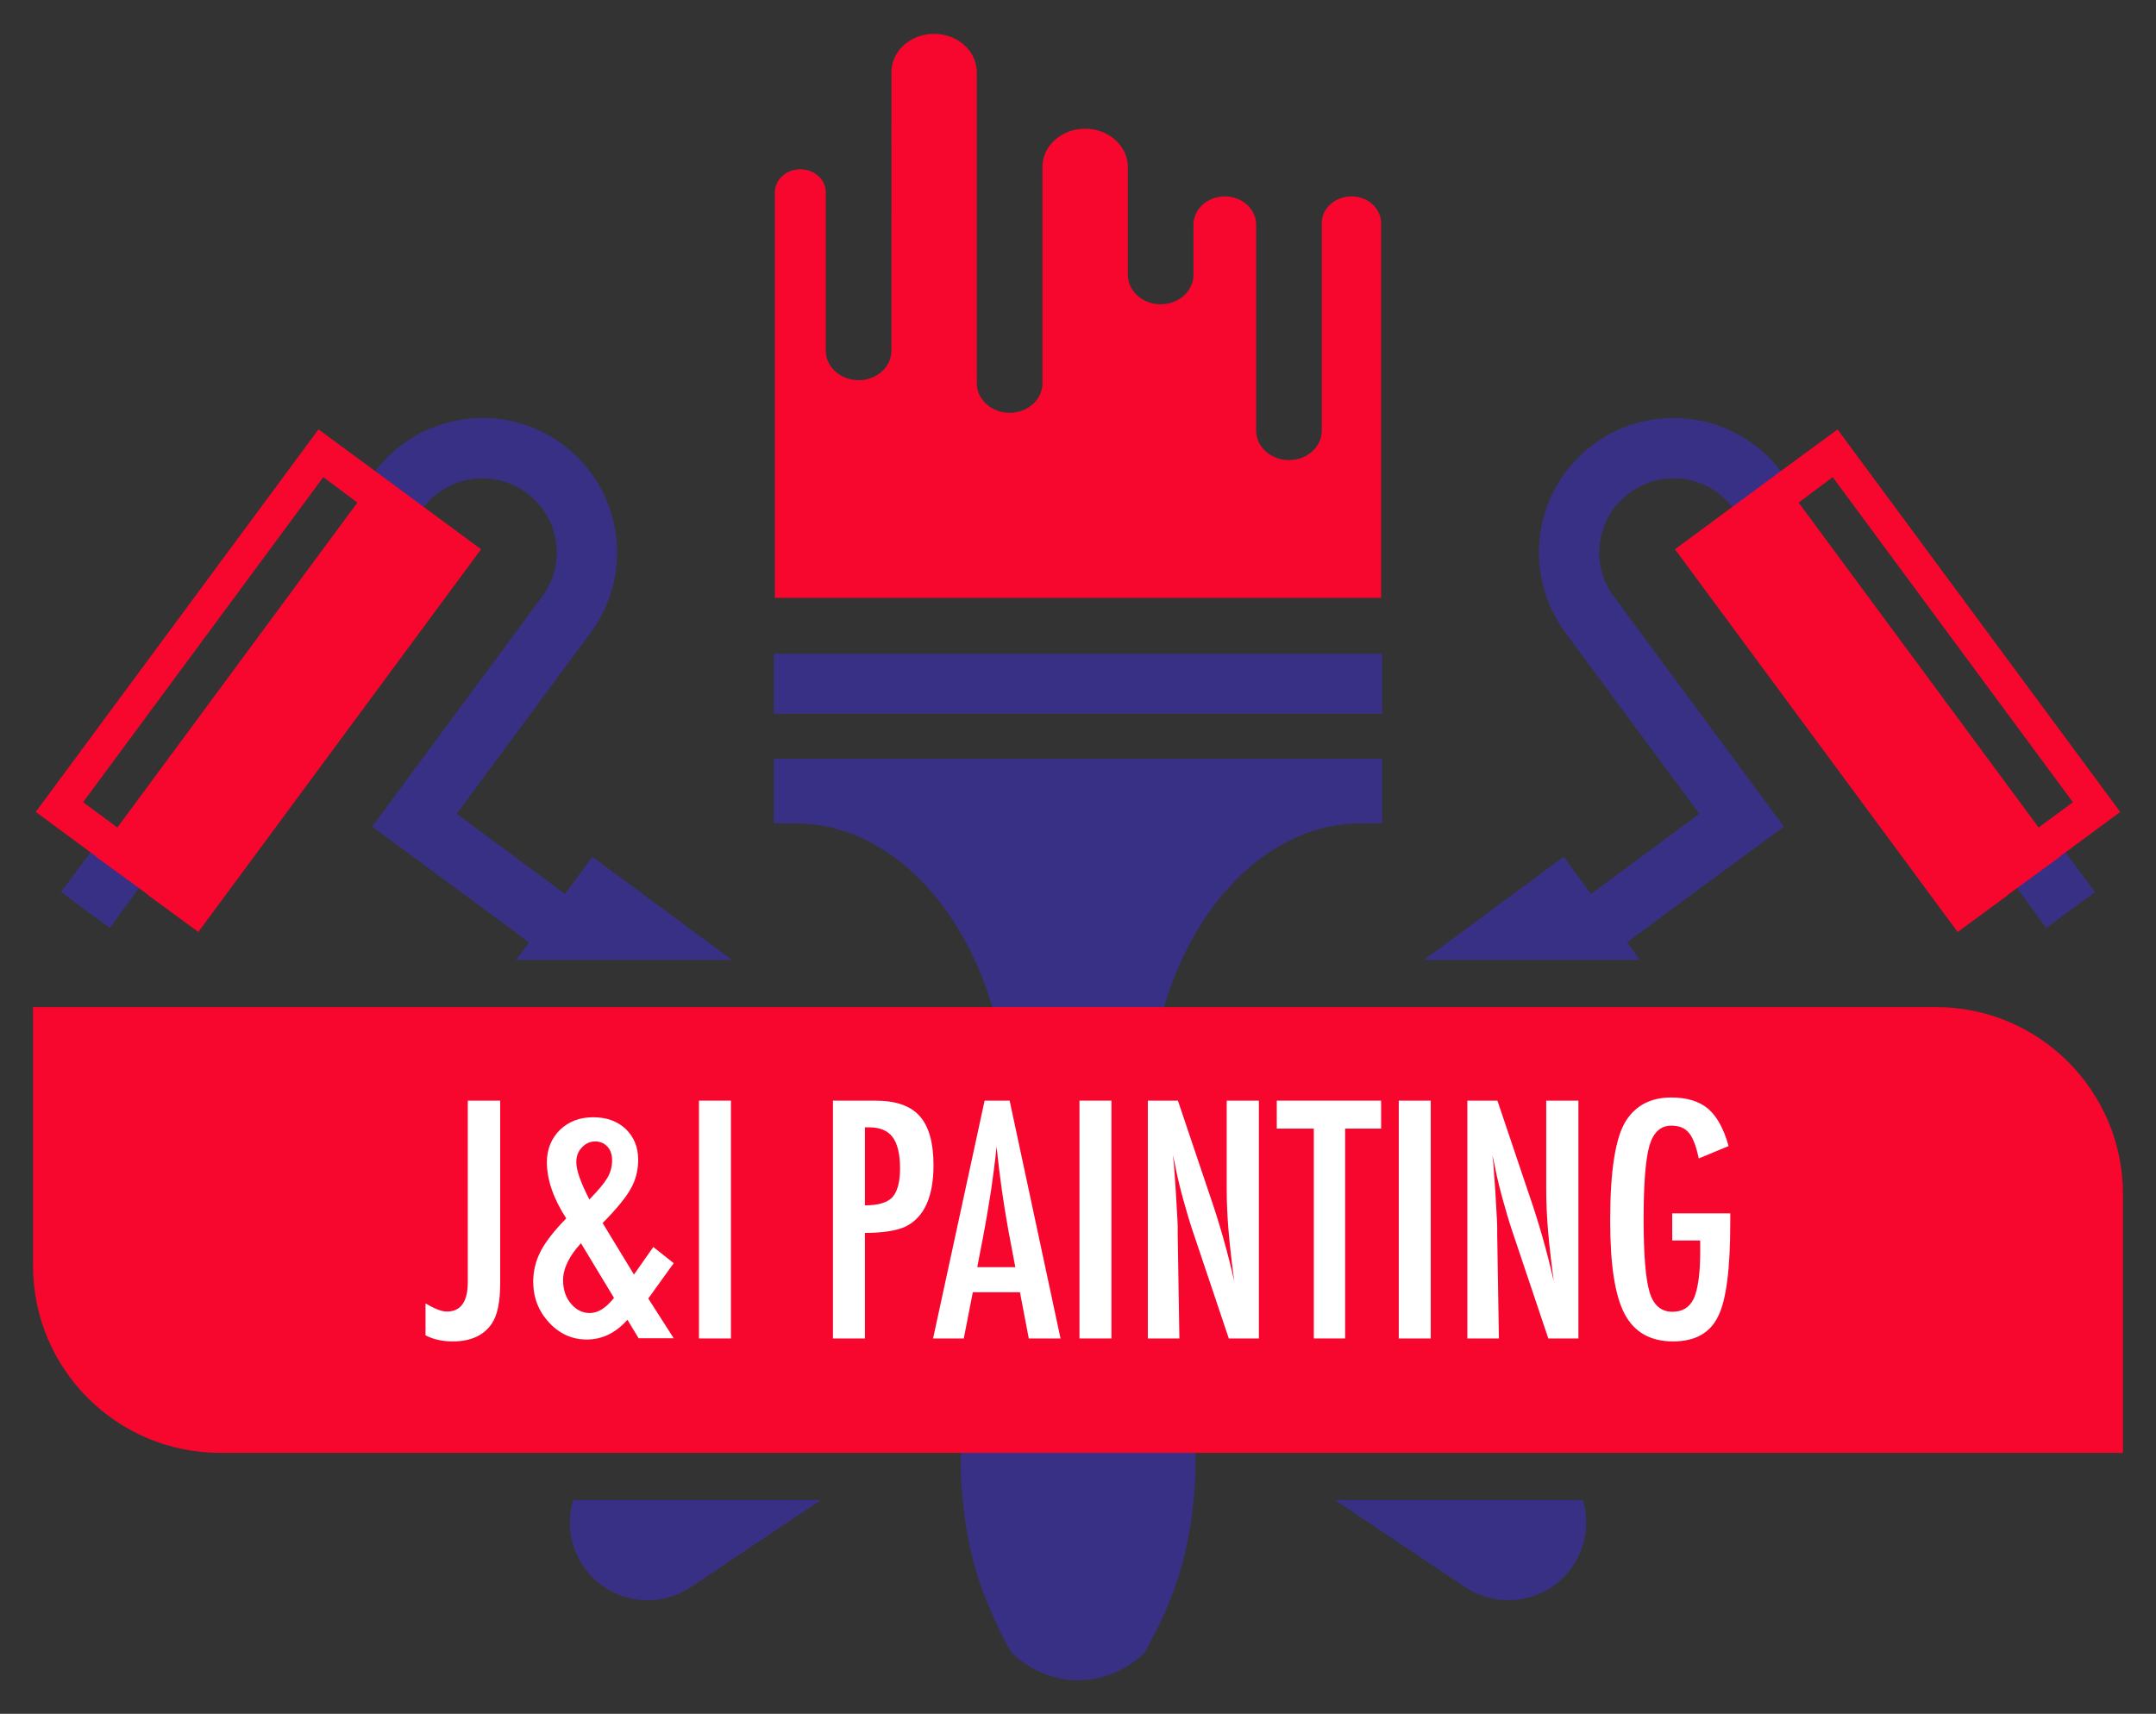 <?xml version="1.0" encoding="utf-8"?>
<!-- Generator: Adobe Adobe Illustrator 24.2.0, SVG Export Plug-In . SVG Version: 6.00 Build 0)  -->
<svg version="1.1" id="Layer_1" xmlns="http://www.w3.org/2000/svg" xmlns:xlink="http://www.w3.org/1999/xlink" x="0px" y="0px"
	 viewBox="0 0 102.5 81.5" style="enable-background:new 0 0 102.5 81.5;" xml:space="preserve">
<rect x="0" y="0" width="102.5" height="81.5" fill="#333333" stroke="none"/>
<style type="text/css">
	.st0{fill:#383085;}
	.st1{fill:#F7062E;}
	.st2{fill:#FFFFFF;}
	.st3{fill:#FFA300;}
	.st4{display:none;}
	.st5{display:inline;}
	.st6{display:inline;fill:#FFA300;}
	.st7{display:inline;fill:#383085;}
	.st8{display:inline;fill:#F40808;}
	.st9{opacity:0.29;}
	.st10{fill:#2F36BD;}
	.st11{fill:#F40808;}
</style>
<g>
	<g>
		<path class="st0" d="M74.79,74.45c-1.14,1.7-3.44,2.16-5.14,1.02l-6.19-4.14h11.79C75.56,72.35,75.42,73.49,74.79,74.45z"/>
		<path class="st0" d="M39.03,71.33l-6.18,4.14c-1.7,1.14-4,0.68-5.14-1.02c-0.63-0.96-0.77-2.1-0.46-3.12H39.03z"/>
	</g>
	<path class="st1" d="M65.66,10.61v17.82H36.84V9.14c0-0.6,0.54-1.09,1.21-1.09l0,0c0.67,0,1.21,0.49,1.21,1.09v7.54
		c0,0.77,0.7,1.4,1.56,1.4l0,0c0.86,0,1.56-0.63,1.56-1.4V3.43c0-1.01,0.91-1.82,2.03-1.82l0,0c1.12,0,2.03,0.82,2.03,1.82v14.8
		c0,0.77,0.7,1.4,1.56,1.4l0,0c0.86,0,1.56-0.63,1.56-1.4V7.94c0-1.01,0.91-1.82,2.03-1.82l0,0c1.12,0,2.03,0.82,2.03,1.82v5.13
		c0,0.77,0.7,1.4,1.56,1.4l0,0c0.86,0,1.56-0.63,1.56-1.4v-2.39c0-0.74,0.67-1.34,1.49-1.34l0,0c0.82,0,1.49,0.6,1.49,1.34v9.8
		c0,0.77,0.7,1.4,1.56,1.4l0,0c0.86,0,1.56-0.63,1.56-1.4v-9.87c0-0.7,0.63-1.27,1.42-1.27l0,0C65.03,9.34,65.66,9.91,65.66,10.61z"
		/>
	<g>
		<g>
			<path class="st0" d="M34.8,45.65l-6.64-4.91l-1.3,1.77l-5.15-3.81l6.38-8.63c2.09-2.84,1.49-6.85-1.35-8.94
				c-2.84-2.11-6.85-1.49-8.95,1.34l-0.04,0.05l2.31,1.7l0.04-0.05c1.16-1.56,3.37-1.89,4.93-0.73c1.57,1.15,1.91,3.36,0.75,4.92
				l-8.09,10.95l3.75,2.76l0.65,0.48l2.49,1.84l0.57,0.43l-0.62,0.83H34.8z"/>
			<polygon class="st0" points="4.38,40.43 2.9,42.42 5.22,44.13 6.68,42.13 			"/>
			<g>
				<g>
					<path class="st1" d="M20.31,24.23l-2.3-1.7l-2.87-2.11L1.7,38.61l2.87,2.12l-0.01,0.01l2.48,1.81l-0.01,0.01l2.4,1.76
						l13.44-18.2L20.31,24.23z M5.58,39.35l-1.63-1.2l11.42-15.46l1.62,1.21L5.58,39.35z"/>
				</g>
			</g>
		</g>
		<g>
			<path class="st0" d="M77.97,45.65l-0.62-0.83l0.57-0.43l2.49-1.84l0.65-0.48l3.75-2.76l-8.09-10.95
				c-1.16-1.56-0.82-3.77,0.75-4.92c1.56-1.16,3.77-0.83,4.93,0.73l0.04,0.05l2.31-1.7l-0.04-0.05c-2.1-2.83-6.11-3.45-8.95-1.34
				c-2.84,2.09-3.44,6.1-1.35,8.94l6.38,8.63l-5.15,3.81l-1.3-1.77l-6.64,4.91H77.97z"/>
			<polygon class="st0" points="95.82,42.13 97.28,44.13 99.6,42.42 98.12,40.43 			"/>
			<g>
				<g>
					<path class="st1" d="M79.63,26.12l13.44,18.2l2.4-1.76l-0.01-0.01l2.48-1.81l-0.01-0.01l2.87-2.12L87.36,20.42l-2.87,2.11
						l-2.3,1.7L79.63,26.12z M85.51,23.9l1.62-1.21l11.42,15.46l-1.63,1.2L85.51,23.9z"/>
				</g>
			</g>
		</g>
	</g>
	<rect x="36.79" y="31.09" class="st0" width="28.92" height="2.85"/>
	<path class="st0" d="M36.79,36.08h28.92v3.07h-0.98c-4.25,0-7.88,3.61-9.39,8.74c-0.49,1.65-0.76,3.45-0.76,5.35
		c0,0.65,0.01,1.29,0.05,1.94c0.05,1.05,0.15,2.09,0.29,3.11c0,0.02,0,0.02,0,0.02c0.13,0.83,0.26,1.66,0.44,2.46
		c0.05,0.27,0.11,0.54,0.17,0.81l0.13,0.51l0.25,1.06l0.41,1.73l0.02,0.13c0.05,0.2,0.09,0.4,0.12,0.6
		c0.24,1.15,0.36,2.32,0.37,3.49c0.03,0.88-0.02,1.76-0.12,2.62c-0.14,1.18-0.38,2.32-0.73,3.42c0,0,0,0,0,0.01
		c-0.04,0.09-0.08,0.18-0.11,0.28c-0.3,0.87-0.66,1.68-1.08,2.46c-0.12,0.23-0.23,0.47-0.37,0.7c-0.83,0.81-1.95,1.31-3.17,1.31
		s-2.32-0.5-3.16-1.31c-0.43-0.71-0.78-1.47-1.1-2.26c-0.16-0.39-0.32-0.77-0.45-1.18c-0.36-1.1-0.6-2.26-0.73-3.44
		c-0.11-0.86-0.15-1.73-0.13-2.61c0.01-1.37,0.18-2.75,0.49-4.09l0.01-0.08l0.66-2.79l0.14-0.56c0.07-0.3,0.13-0.58,0.18-0.87
		c0.02-0.1,0.04-0.2,0.06-0.31c0.12-0.57,0.23-1.14,0.31-1.73c0.02-0.11,0.04-0.21,0.05-0.32c0,0,0,0,0-0.01
		c0.03-0.2,0.05-0.4,0.07-0.6c0.11-0.83,0.18-1.66,0.22-2.5c0.05-0.67,0.06-1.33,0.06-2c0-0.61-0.03-1.22-0.09-1.81
		c-0.11-1.24-0.33-2.43-0.66-3.54c-1.52-5.13-5.15-8.74-9.39-8.74h-1V36.08z"/>
	<path class="st1" d="M100.93,69.09H10.47c-4.92,0-8.9-3.99-8.9-8.9v-12.3h90.46c4.92,0,8.9,3.99,8.9,8.9V69.09z"/>
	<g>
		<path class="st2" d="M22.25,52.34h1.53v8.68c0,0.88-0.13,1.52-0.39,1.91c-0.38,0.57-1,0.86-1.86,0.86c-0.51,0-0.94-0.1-1.3-0.29
			v-1.52c0.43,0.26,0.77,0.39,1.01,0.39c0.67,0,1-0.47,1-1.41v-0.45V52.34z"/>
		<path class="st2" d="M31.06,59.3l0.97,0.77l-1.21,1.68l1.21,1.89h-1.67l-0.53-0.88c-0.56,0.63-1.2,0.94-1.94,0.94
			c-0.69,0-1.29-0.27-1.79-0.81c-0.5-0.54-0.75-1.19-0.75-1.94c0-0.51,0.12-0.99,0.35-1.44c0.23-0.45,0.64-0.98,1.22-1.57
			C26.31,57,26,56.1,26,55.27c0-0.62,0.21-1.13,0.62-1.54c0.42-0.4,0.94-0.6,1.58-0.6c0.64,0,1.16,0.19,1.55,0.56
			c0.39,0.38,0.59,0.86,0.59,1.46c0,0.51-0.12,0.98-0.36,1.39c-0.11,0.21-0.28,0.44-0.5,0.71c-0.22,0.27-0.5,0.58-0.83,0.91
			l1.49,2.45L31.06,59.3z M27.62,59.12c-0.57,0.62-0.85,1.21-0.85,1.76c0,0.44,0.12,0.81,0.37,1.11c0.25,0.3,0.55,0.45,0.9,0.45
			c0.39,0,0.77-0.24,1.15-0.72L27.62,59.12z M28.02,57.04c0.21-0.22,0.39-0.41,0.53-0.58c0.14-0.17,0.25-0.32,0.32-0.44
			c0.15-0.25,0.23-0.53,0.23-0.83c0-0.28-0.07-0.5-0.22-0.66s-0.34-0.25-0.58-0.25c-0.25,0-0.46,0.1-0.64,0.29
			c-0.18,0.19-0.26,0.42-0.26,0.68C27.39,55.63,27.6,56.22,28.02,57.04z"/>
		<path class="st2" d="M33.23,52.34h1.52v11.31h-1.52V52.34z"/>
		<path class="st2" d="M39.6,52.34h2.01c0.97,0,1.67,0.24,2.11,0.73c0.44,0.49,0.66,1.27,0.66,2.34c0,1.5-0.44,2.48-1.33,2.92
			c-0.44,0.2-1.09,0.3-1.93,0.3v5.02H39.6V52.34z M41.12,57.32c0.63,0,1.06-0.13,1.3-0.38c0.24-0.26,0.37-0.72,0.37-1.38
			c0-0.67-0.12-1.17-0.35-1.48s-0.6-0.47-1.11-0.47h-0.21V57.32z"/>
		<path class="st2" d="M46.81,52.34H48l2.42,11.31h-1.51l-0.42-2.2h-2.24l-0.43,2.2h-1.46L46.81,52.34z M48.27,60.26l-0.34-1.8
			c-0.22-1.23-0.41-2.53-0.55-3.93c-0.07,0.68-0.16,1.37-0.26,2.06c-0.11,0.7-0.23,1.43-0.38,2.22l-0.28,1.45H48.27z"/>
		<path class="st2" d="M51.32,52.34h1.52v11.31h-1.52V52.34z"/>
		<path class="st2" d="M54.58,52.34H56l1.52,4.51c0.44,1.27,0.83,2.63,1.16,4.08c-0.12-0.87-0.21-1.67-0.27-2.37s-0.09-1.37-0.09-2
			v-4.22h1.53v11.31h-1.43l-1.71-5.09c-0.16-0.47-0.3-0.96-0.44-1.46c-0.14-0.5-0.27-1.02-0.38-1.57c-0.01-0.07-0.03-0.15-0.05-0.25
			c-0.02-0.1-0.05-0.21-0.08-0.34c0.01,0.13,0.03,0.24,0.04,0.33s0.02,0.17,0.02,0.23l0.08,1.15l0.08,1.4
			c0,0.08,0.01,0.17,0.01,0.29c0,0.11,0,0.24,0,0.38l0.08,4.93h-1.5V52.34z"/>
		<path class="st2" d="M60.7,52.34h4.96v1.33h-1.71v9.98h-1.49v-9.98H60.7V52.34z"/>
		<path class="st2" d="M66.5,52.34h1.52v11.31H66.5V52.34z"/>
		<path class="st2" d="M69.77,52.34h1.42l1.52,4.51c0.44,1.27,0.83,2.63,1.16,4.08c-0.12-0.87-0.21-1.67-0.27-2.37
			s-0.09-1.37-0.09-2v-4.22h1.53v11.31h-1.43l-1.71-5.09c-0.16-0.47-0.3-0.96-0.44-1.46c-0.14-0.5-0.27-1.02-0.38-1.57
			c-0.01-0.07-0.03-0.15-0.05-0.25c-0.02-0.1-0.05-0.21-0.08-0.34c0.01,0.13,0.03,0.24,0.04,0.33s0.02,0.17,0.02,0.23l0.08,1.15
			l0.08,1.4c0,0.08,0.01,0.17,0.01,0.29c0,0.11,0,0.24,0,0.38l0.08,4.93h-1.5V52.34z"/>
		<path class="st2" d="M79.49,57.7h2.77v0.44c0,2.2-0.19,3.69-0.58,4.46c-0.38,0.79-1.09,1.19-2.14,1.19
			c-1.08,0-1.85-0.44-2.31-1.32c-0.46-0.88-0.68-2.36-0.68-4.43c0-2.37,0.25-3.95,0.75-4.74c0.47-0.74,1.19-1.11,2.16-1.11
			c0.74,0,1.32,0.18,1.74,0.53c0.42,0.36,0.75,0.95,0.98,1.78l-1.42,0.59c-0.06-0.3-0.13-0.55-0.21-0.75
			c-0.08-0.2-0.16-0.36-0.26-0.47c-0.19-0.23-0.46-0.34-0.83-0.34c-0.51,0-0.85,0.31-1.04,0.94c-0.19,0.65-0.28,1.83-0.28,3.52
			c0,1.71,0.1,2.87,0.29,3.48c0.19,0.61,0.55,0.91,1.08,0.91c0.48,0,0.82-0.21,1.02-0.64c0.2-0.46,0.3-1.2,0.3-2.21v-0.31v-0.23
			h-1.33V57.7z"/>
	</g>
</g>
</svg>

